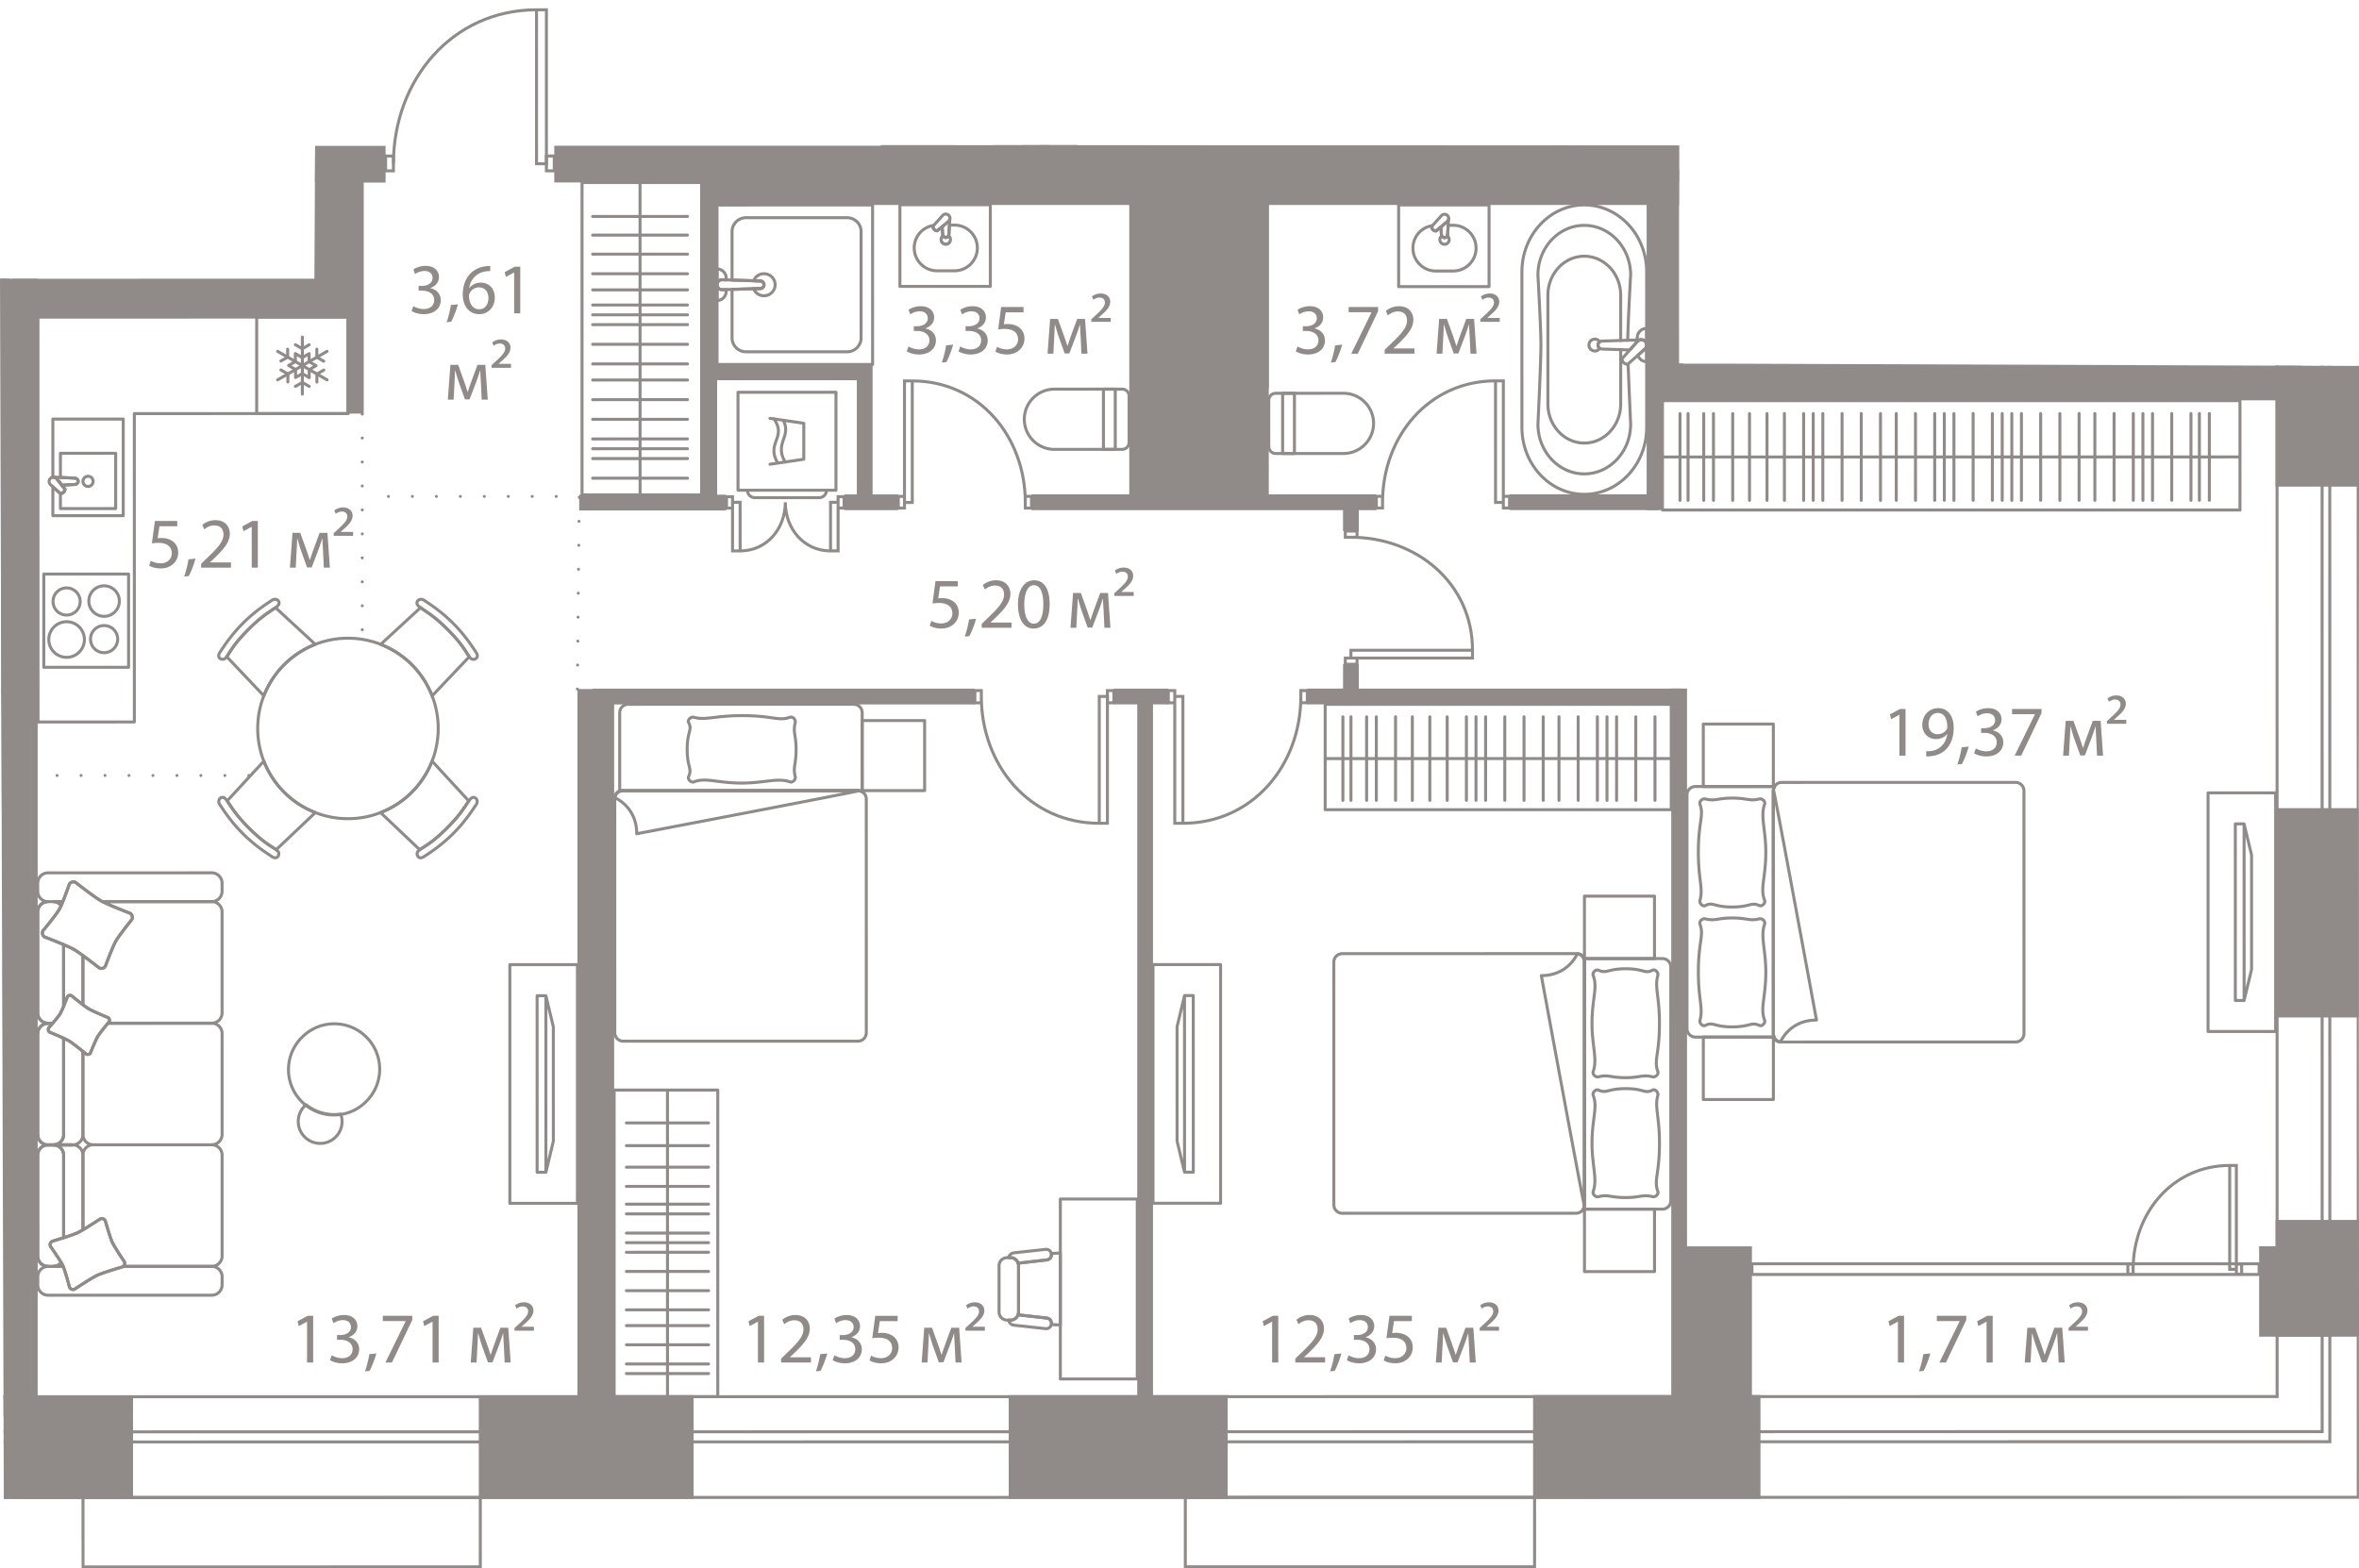 <svg version="1.1" xmlns="http://www.w3.org/2000/svg" xmlns:xlink="http://www.w3.org/1999/xlink" viewBox="142.892 126.59 196.879 130.919"><path d="m143.21 251.704-.318-101.847 26.24-.002.06-11.167h5.569l1.96-7.541 6.228-4.557 6.401.23.002 11.868 93.67.048.002 18.196 56.746.205.001 9.675-.025 27.179.021 57.727-68.65.023-.03 5.756-29.396.003v-5.791l-58.537.057-.02 5.74-33.429.003-.02-5.774-6.476-.03Z" fill="none"></path><path fill="none" d="m143.746 141.829.002 24.272h.601l.008 76.957 188.599-.02-.01-84.312-51.033.005-.002-16.917-138.165.015z"></path><clipPath id="a"><path d="m143.21 251.704-.318-101.847 26.24-.002.06-11.167h5.569l1.96-7.541 6.228-4.557 6.401.23.002 11.868 93.67.048.002 18.196 56.746.205.001 9.675-.025 27.179.021 57.727-68.65.023-.03 5.756-29.396.003v-5.791l-58.537.057-.02 5.74-33.429.003-.02-5.774-6.476-.03Z" fill="none"></path></clipPath><g clip-path="url(#a)"><g data-name="Окна"><g fill="#908a88"><path d="m1.618 243.322 331.444-.035v-.25l-.014-229.617h6.52l.014 229.616v8.41l-337.964.036v-8.16m-.25-.25v8.66l338.465-.036-.001-8.66-.014-229.867-7.02.001.014 229.867-331.444.035Z"></path><path d="m1.618 246.252 335.204-.035v-1.42l-.014-231.377h.39l.014 231.557v1.83l-335.594.035v-.59m-.25-.25v1.09l336.094-.035v-2.08l-.014-231.807h-.89l.014 231.627v1.17l-335.204.035Z"></path></g><path d="m339.84 121.954 6.716-.001.003 31.12h-6.716l-.003-31.12m-.25-.25.003 31.62h7.216l-.003-31.62h-7.216ZM149.944 251.716l32.908-.004v5.544l-32.908.003v-5.543m-.25-.25v6.043l33.409-.003-.001-6.044-33.408.004Zm92.249.24 28.899-.003v5.544l-28.899.003v-5.544m-.25-.25v6.044l29.4-.003-.001-6.044-29.4.003Z" fill="#908a88"></path><path fill="none" stroke="#908a88" stroke-linecap="round" stroke-linejoin="round" stroke-width=".25" d="M289.105 232.084h42.332v.888h-42.332z"></path></g><path d="m173.123 161.156.002 18.814m-9.468 11.353h-18.814m46.236-7.217.152-16.08-17.863.002" fill="none" stroke="#908a88" stroke-dasharray="0 0 0 0 0 0 0 2" stroke-linecap="round" stroke-linejoin="round" stroke-width=".249" data-name="Пунктир"></path><g data-name="Техзоны" fill="#908a88"><path d="M114.92 138.765h28.826v11.167H114.92zm101.488-26.097h14.106v27.827h-14.106zm-72.512 26.672h29.173v12.12h-29.173zm93.244-.008h11.643v29.06H237.14z"></path><path d="M242.961 141.111h5.822v17.898h-5.822z"></path></g><g data-name="Стены" fill="#908a88"><path d="M112.107 184.089h32.469v1.315h-32.469zm161.101-72.465h1.315v29.727h-1.315zm-71.781 27.712h1.316v29.727h-1.316zm-29.494.004h1.315v21.772h-1.315z"></path><path d="M191.231 167.883h12.266v1.315H191.23zm22.124-.023h4.508v1.315h-4.508zm55.521-.007h12.45v1.315h-12.45zm-13.896 14.184h1.316v2.412h-1.315zm0-13.151h1.315v2.035h-1.316z"></path><path d="M280.321 156.769h1.316v12.399h-1.316zm-51.341 11.087h28.78v1.315h-28.78zm-14.577-10.845h1.315v11.384h-1.315z"></path><path d="M201.924 157.012h13.136v1.315h-13.136zm-66.906 86.046h18.977v8.658h-18.977zm47.833-.005h17.93v8.658h-17.93zm44.229-.005h18.269v8.658h-18.27zm43.761-.004h18.977v8.658h-18.977z"></path><path d="M283.033 230.628h6.073v15.084h-6.073zm48.404-.005h6.072v7.542h-6.072zm1.377-36.574h7.02v17.47h-7.02z"></path><path d="M332.817 228.42h7.02v9.745h-7.02zm-.008-78.682h7.02v17.471h-7.02zm-96.955 34.335h4.543v1.315h-4.543zm16.144-.003h31.245v1.315h-31.245z"></path><path d="M282.373 184.068h1.316v61.162h-1.316zm-90.039.008h31.919v1.315h-31.92zm45.47.336h1.315v60.918h-1.315zm-94.832-45.649h3.065V244.83h-3.065z"></path><path d="M145.054 149.927h27.888v3.065h-27.888zm44.096-11.17h94.184v3.065H189.15z"></path><path d="M201.923 140.635h81.411v3.065h-81.411zm23.869-3.415h48.075v3.066h-48.075z"></path><path d="M229.685 124.932h3.065v17.093h-3.065z"></path><path d="M228.187 111.688h10.483v27.067h-10.483zm52.134 45.256h54.647v3.065h-54.647z"></path><path d="M280.32 138.81h3.064v21.171h-3.065zm-89.237 45.296h3.065v61.863h-3.065zm-50.712-45.095h3.065v45.344h-3.065z"></path><path d="M113.228 138.764h61.846v3.065h-61.846z"></path><path d="M126.895 140.297h16.172v3.065h-16.172z"></path></g><g data-name="Двери" fill="none" stroke="#908a88" stroke-miterlimit="10" stroke-width=".25"><path d="M224.792 184.724c0 5.75 4.033 10.589 9.844 10.588m0-10.59h.68v10.59h-.68zm-10.383-.488h.539v1.022h-.54z"></path><path d="M235.315 184.233h.539v1.022h-.54zm16.144.487c0 5.751-4.03 10.59-9.842 10.591m-.68-10.59h.679v10.59h-.68zm10.522-.49h.539v1.022h-.539zm-11.062.002h.539v1.022h-.539zm-64.669-43.975c-.001-6.977 4.89-12.849 11.942-12.85m0 .002h.825v12.848h-.824z"></path><path d="M175.074 139.612h.654v1.24h-.654zm13.422-.002h.654v1.24h-.654zm39.967 28.922c-.001-5.51-3.865-10.146-9.433-10.146m-.651.001h.65v10.147h-.65zm10.084 9.635h.516v.98h-.516zm-10.6.001h.516v.98h-.516zm40.413.507c0-5.511 3.863-10.148 9.431-10.149m.001.001h.651v10.147h-.65zm-9.948 9.637h.516v.98h-.516zm10.6-.001h.516v.979h-.516zm-12.722 3.419c5.51 0 10.147 3.862 10.147 9.43m-10.147.002h10.147v.65h-10.147zm-.469-9.949h.979v.517h-.98zm.001 10.6h.979v.517h-.98zm-46.737-13.001c0 2.203 1.546 4.058 3.773 4.058m.632-4.525h.5v.95h-.5zm-.632.465h.632v4.06h-.632zm-3.773.002c0 2.203-1.545 4.058-3.772 4.058m-1.133-4.524h.5v.95h-.5zm.501.465h.632v4.06h-.632zm116.891 64.026c0-4.708 3.3-8.67 8.059-8.67m.001 0h.556v8.67h-.556zm-8.5 8.234h.44v.837h-.44zm9.056-.001h.442v.837h-.442z"></path></g><g data-name="СУ" fill="#908a88"><path d="m280.444 149.277.002 12.994c0 3.146-2.39 5.706-5.33 5.707-2.94 0-5.331-2.56-5.331-5.706l-.002-12.993c0-3.147 2.39-5.707 5.33-5.707s5.331 2.559 5.331 5.705Zm-10.41 12.995c0 3.01 2.28 5.457 5.082 5.456 2.801 0 5.08-2.448 5.08-5.457l-.002-12.994c0-3.008-2.28-5.456-5.081-5.455-2.801 0-5.08 2.448-5.08 5.457l.002 12.993Z"></path><path d="M279.108 149.55c-.002.044-.211 3.736-.244 5.448a.125.125 0 0 1-.25-.002v-.002c.033-1.717.242-5.414.244-5.451 0-2.21-1.68-4.015-3.745-4.015s-3.743 1.805-3.743 4.023c.002.037.25 4.387.25 5.842 0 1.51-.247 6.561-.248 6.613 0 2.211 1.68 4.015 3.744 4.015s3.743-1.805 3.743-4.023c-.001-.025-.141-3.093-.21-4.999.007-.068.052-.127.12-.129a.126.126 0 0 1 .13.12c.069 1.904.208 4.971.21 5.002 0 2.362-1.79 4.279-3.993 4.28s-3.994-1.917-3.994-4.273c.002-.057.248-5.103.248-6.606 0-1.448-.247-5.791-.25-5.835 0-2.363 1.79-4.28 3.993-4.28s3.994 1.916 3.995 4.272Z"></path><path d="M278.277 151.233v3.783a.125.125 0 1 1-.25 0v-3.783c0-1.727-1.307-3.131-2.914-3.131-1.605 0-2.912 1.405-2.912 3.132l.002 9.083c0 1.727 1.307 3.131 2.913 3.131s2.912-1.405 2.912-3.132v-4.546a.125.125 0 1 1 .25 0v4.546c0 1.865-1.419 3.382-3.162 3.382s-3.162-1.517-3.163-3.381l-.002-9.083c0-1.865 1.419-3.382 3.162-3.382 1.744 0 3.163 1.517 3.164 3.38Z"></path><path d="M276.531 155.125c0 .04-.019.078-.054.102a.202.202 0 0 0-.092.165c0 .088.058.14.092.165.057.039.07.114.034.171a.608.608 0 0 1-.512.286.622.622 0 0 1 0-1.244c.206 0 .392.104.511.286a.124.124 0 0 1 .021.069Zm-.902.267c0 .205.166.372.37.372.088 0 .17-.033.236-.094a.444.444 0 0 1 0-.556.346.346 0 0 0-.236-.094.372.372 0 0 0-.37.372Zm4.816.004c0 .17-.075.325-.212.44l-1.422 1.263a.125.125 0 0 1-.094.032.725.725 0 0 1-.413-.186.567.567 0 0 1-.167-.408c0-.03.01-.06.03-.083l1.266-1.426a.565.565 0 0 1 .436-.21c.317 0 .576.26.576.578Zm-1.755 1.477 1.38-1.227a.323.323 0 0 0 .125-.25.327.327 0 0 0-.326-.328.316.316 0 0 0-.245.122l-1.233 1.389c.008.05.03.13.09.19a.45.45 0 0 0 .21.104Z"></path><path d="M280.445 154.002v2.779a.125.125 0 0 1-.125.125.911.911 0 0 1-.854-.62.122.122 0 0 1 .035-.134l.57-.506a.323.323 0 0 0 .124-.25.327.327 0 0 0-.326-.328.316.316 0 0 0-.24.119.126.126 0 0 1-.14.036.124.124 0 0 1-.081-.117v-.313c0-.505.409-.916.912-.916.07 0 .125.056.125.125Zm-.25.918v-.781a.666.666 0 0 0-.537.654v.068a.573.573 0 0 1 .537.059Zm0 1.724v-.775l-.462.411a.65.65 0 0 0 .462.364Z"></path><path d="M279.926 154.96c0 .06-.043.112-.104.122a.323.323 0 0 0-.198.108l-.615.694a.127.127 0 0 1-.098.042l-2.323-.077a.456.456 0 0 1 .003-.913l3.207-.102a.125.125 0 0 1 .128.125Zm-1.066.714.51-.576-2.775.088a.207.207 0 0 0-.21.206c0 .114.093.207.207.207l2.268.075Zm-21.207 6.256a2.64 2.64 0 0 1-2.637 2.64h-5.652a.705.705 0 0 1-.705-.704v-3.87c0-.388.316-.703.704-.703h5.653a2.64 2.64 0 0 1 2.637 2.637Zm-8.744 1.936c0 .25.204.454.455.454h5.652a2.39 2.39 0 0 0 2.387-2.389 2.39 2.39 0 0 0-2.387-2.389l-5.653.001a.455.455 0 0 0-.455.454v3.87Z"></path><path d="M251.049 159.418v5.027a.125.125 0 0 1-.124.125h-.987a.125.125 0 0 1-.125-.125v-5.027c0-.069.055-.125.125-.125h.986c.07 0 .125.056.125.125Zm-.25 4.902v-4.777h-.736v4.777h.736Zm16.492-20.623.001 6.817a.125.125 0 0 1-.125.125l-7.546.001a.125.125 0 0 1-.125-.125v-6.817c0-.069.055-.125.125-.125h7.545c.07 0 .125.056.125.124Zm-.249 6.692v-6.567l-7.296.001v6.567h7.296Z"></path><path d="M266.208 147.303a2.036 2.036 0 0 1-2.033 2.034h-1.451a2.036 2.036 0 0 1-2.035-2.033c0-1.012.73-1.855 1.735-2.004a.126.126 0 0 1 .128.064.128.128 0 0 1-.016.142l-.03.035c.01.043.032.1.07.138a.24.24 0 0 0 .124.06l.368-.304a.126.126 0 0 1 .205.088l.04.632c0 .083.06.143.135.143s.135-.06.135-.135l.047-.776a.125.125 0 0 1 .125-.117h.42c1.12 0 2.033.912 2.033 2.033Zm-5.269.001c0 .983.801 1.784 1.785 1.783h1.45c.984 0 1.784-.8 1.784-1.784s-.8-1.783-1.784-1.783h-.302l-.04.65a.385.385 0 0 1-.769-.007l-.024-.38-.22.183a.128.128 0 0 1-.081.029.517.517 0 0 1-.339-.139.555.555 0 0 1-.14-.267 1.765 1.765 0 0 0-1.32 1.715Z"></path><path d="M263.964 146.592a.515.515 0 1 1-1.03 0c0-.16.077-.308.213-.409a.124.124 0 0 1 .102-.022.128.128 0 0 1 .083.064.133.133 0 0 0 .116.073.132.132 0 0 0 .117-.074.126.126 0 0 1 .083-.063.126.126 0 0 1 .102.021c.136.1.214.25.214.41Zm-.78 0a.265.265 0 1 0 .53 0 .24.24 0 0 0-.035-.124.375.375 0 0 1-.461.001.246.246 0 0 0-.034.123Z"></path><path d="M263.91 144.892v.007l-.076 1.271a.385.385 0 0 1-.77-.003l-.04-.628a.13.13 0 0 1 .044-.104l.52-.432a.239.239 0 0 0 .075-.136.125.125 0 0 1 .247.025Zm-.633.694.036.57c0 .067.059.142.135.142.075 0 .136-.06.136-.135l.052-.874-.359.297Z"></path><path d="M263.924 144.83c0 .14-.064.273-.177.366l-.928.77a.126.126 0 0 1-.081.029.517.517 0 0 1-.339-.139.596.596 0 0 1-.152-.343.151.151 0 0 1 .032-.094l.804-.896a.47.47 0 0 1 .362-.172.48.48 0 0 1 .48.48Zm-1.224.91.888-.737a.224.224 0 0 0 .086-.172.23.23 0 0 0-.23-.23.226.226 0 0 0-.172.085l-.766.855c.01.043.032.1.07.138a.24.24 0 0 0 .124.06Zm-37.032-2.06.001 6.817a.125.125 0 0 1-.125.125h-7.546a.125.125 0 0 1-.125-.124v-6.817c0-.07.055-.125.125-.125l7.545-.001c.07 0 .125.056.125.125Zm-.249 6.692v-6.567h-7.296v6.568h7.296Z"></path><path d="M224.586 147.286a2.036 2.036 0 0 1-2.034 2.034H221.1a2.036 2.036 0 0 1-2.034-2.034c0-1.011.73-1.854 1.734-2.004a.125.125 0 0 1 .13.065.126.126 0 0 1-.018.142l-.03.034a.315.315 0 0 0 .07.139.238.238 0 0 0 .124.06l.368-.305a.126.126 0 0 1 .205.088l.04.633c0 .082.06.143.135.143a.136.136 0 0 0 .136-.136l.046-.775a.125.125 0 0 1 .125-.117h.42c1.121 0 2.034.912 2.034 2.033Zm-5.269 0c0 .984.8 1.784 1.784 1.784h1.45c.984 0 1.785-.8 1.785-1.784s-.801-1.783-1.785-1.783h-.301l-.04.65a.384.384 0 0 1-.77-.007l-.024-.38-.22.182a.126.126 0 0 1-.08.03.511.511 0 0 1-.34-.14.557.557 0 0 1-.139-.267 1.765 1.765 0 0 0-1.32 1.715Z"></path><path d="M222.34 146.574a.515.515 0 1 1-1.029 0c0-.159.077-.308.213-.408a.124.124 0 0 1 .102-.022.128.128 0 0 1 .083.063c.02.036.06.074.116.074a.13.13 0 0 0 .116-.073c.018-.032.048-.056.083-.064s.073-.001.103.02c.135.1.214.25.214.41Zm-.779 0c0 .146.12.265.265.265s.265-.119.265-.265c0-.05-.015-.09-.034-.122a.38.38 0 0 1-.462 0 .246.246 0 0 0-.034.122Z"></path><path d="M222.287 144.875v.007l-.076 1.27v.001a.384.384 0 0 1-.77-.003l-.04-.629a.128.128 0 0 1 .044-.104l.52-.431a.228.228 0 0 0 .074-.134.125.125 0 0 1 .248.023Zm-.633.694.036.569c.009.073.059.143.135.143a.136.136 0 0 0 .136-.136l.052-.874-.359.298Z"></path><path d="M222.301 144.813c0 .14-.064.273-.176.365l-.929.77a.126.126 0 0 1-.08.03.511.511 0 0 1-.34-.14.587.587 0 0 1-.151-.342.11.11 0 0 1 .03-.095l.805-.895a.468.468 0 0 1 .362-.173.48.48 0 0 1 .48.48Zm-1.224.91.888-.737a.225.225 0 0 0 .086-.173.23.23 0 0 0-.23-.23.225.225 0 0 0-.173.086l-.765.854a.315.315 0 0 0 .07.139.238.238 0 0 0 .124.06Zm16.173 13.928v3.87a.705.705 0 0 1-.705.703l-5.653.001a2.64 2.64 0 0 1-2.637-2.637 2.64 2.64 0 0 1 2.637-2.64h5.652c.389 0 .705.315.705.703Zm-8.745 1.935a2.39 2.39 0 0 0 2.387 2.39l5.653-.002a.455.455 0 0 0 .455-.454v-3.869a.455.455 0 0 0-.456-.454h-5.652a2.39 2.39 0 0 0-2.387 2.389Z"></path><path d="M236.096 159.073v5.027a.125.125 0 0 1-.125.125h-.987a.125.125 0 0 1-.125-.125v-5.027c0-.069.055-.125.125-.125h.987c.07 0 .125.056.125.125Zm-.25 4.902v-4.777h-.737v4.777h.737Zm21.527-33.592v6.817a.125.125 0 0 1-.124.125l-7.547.001a.125.125 0 0 1-.125-.125v-6.817c0-.069.055-.125.124-.125h7.547c.07 0 .125.056.125.124Zm-.25 6.692v-6.567l-7.297.001v6.567h7.298Z"></path><path d="M256.18 133.595c0 1.011-.73 1.854-1.735 2.004a.124.124 0 0 1-.111-.207l.03-.034a.315.315 0 0 0-.071-.139.24.24 0 0 0-.124-.06l-.369.305a.126.126 0 0 1-.205-.088l-.04-.633c0-.082-.06-.143-.135-.143s-.134.06-.134.135l-.047.776a.125.125 0 0 1-.125.118h-.42a2.035 2.035 0 0 1 0-4.068h1.452c1.12 0 2.033.912 2.033 2.034Zm-1.571 1.715a1.765 1.765 0 0 0 1.32-1.715c0-.984-.8-1.784-1.783-1.784h-1.452a1.784 1.784 0 0 0 0 3.568h.303l.039-.651c0-.205.172-.378.384-.378s.385.173.385.385l.025.38.22-.182a.126.126 0 0 1 .08-.03c.02 0 .205.005.34.14a.56.56 0 0 1 .139.267Z"></path><path d="M253.935 134.307c0 .16-.078.309-.214.409a.125.125 0 0 1-.185-.043c-.024-.045-.067-.073-.116-.073s-.092.028-.117.074a.124.124 0 0 1-.185.042.51.51 0 0 1-.213-.41.516.516 0 0 1 1.03 0Zm-.284.122a.235.235 0 0 0 .034-.122.266.266 0 0 0-.53 0c0 .05.014.09.034.123a.375.375 0 0 1 .462 0Z"></path><path d="M253.845 135.368a.126.126 0 0 1-.045.096l-.52.431a.237.237 0 0 0-.074.136c-.013.065-.073.108-.139.1s-.113-.058-.108-.132l.077-1.271a.385.385 0 0 1 .77.003l.04.629v.008Zm-.612.242.358-.298-.036-.569a.135.135 0 1 0-.27-.008l-.052.875Z"></path><path d="M254.623 135.396c0 .03-.012.06-.033.083l-.804.896a.47.47 0 0 1-.361.173.481.481 0 0 1-.481-.48.47.47 0 0 1 .178-.366l.927-.77a.126.126 0 0 1 .081-.028c.02 0 .205.005.34.138a.586.586 0 0 1 .153.354Zm-1.429.672c0 .127.104.23.23.23a.224.224 0 0 0 .172-.086l.768-.854a.315.315 0 0 0-.071-.139.24.24 0 0 0-.124-.06l-.888.736a.223.223 0 0 0-.087.173Zm20.143-12.393.002 13.544a.125.125 0 0 1-.125.125l-12.604.001a.125.125 0 0 1-.125-.125l-.001-13.543c0-.07.055-.125.125-.125l12.603-.002c.07 0 .125.056.125.125Zm-.248 13.419-.002-13.294-12.353.002.001 13.293 12.354-.001Z"></path><path d="M272.337 125.897v8.794c0 .742-.545 1.345-1.217 1.345h-3.842a.125.125 0 0 1-.125-.12l-.069-2.448c0-.117-.077-.21-.172-.21s-.173.093-.173.207l-.072 2.45a.125.125 0 0 1-.125.122h-3.838c-.671 0-1.217-.603-1.217-1.344l-.001-8.795c0-.741.546-1.345 1.217-1.345h8.416c.666 0 1.209.594 1.217 1.327v.017Zm-4.938 9.89h3.72c.534 0 .968-.492.968-1.096v-8.778l-.001-.016c0-.603-.434-1.095-.967-1.095l-8.416.001c-.534 0-.967.492-.967 1.095v8.795c0 .603.435 1.094.968 1.094h3.717l.068-2.326c0-.248.19-.454.422-.454s.423.205.423.458l.065 2.322Zm-.365 1.433a.125.125 0 0 1-.125.124h-1.243a.125.125 0 0 1-.125-.124c0-.506.374-.918.834-.918h.152c.034 0 .066.014.09.038.023.023.026.057.035.09l-.01.34c0 .087.03.184.091.246.049.05.112.078.176.078.07 0 .125.057.125.125Zm-1.232-.126h.677a.602.602 0 0 1-.087-.331l.006-.211h-.023c-.284 0-.523.234-.573.543Z"></path><path d="M268.284 137.22a.125.125 0 0 1-.125.124h-1.25a.125.125 0 1 1 0-.25.25.25 0 0 0 .177-.078.385.385 0 0 0 .09-.245l-.008-.34v-.004c0-.033.012-.064.035-.088a.125.125 0 0 1 .09-.037h.156c.46 0 .835.411.835.917Zm-.944-.126h.683c-.05-.308-.289-.542-.574-.542h-.028l.005.212a.68.68 0 0 1-.086.33Zm.568-3.962c0 .451-.248.85-.633 1.017a.125.125 0 0 1-.175-.111l-.016-.57c0-.117-.077-.21-.172-.21s-.173.093-.173.207l-.017.573a.125.125 0 0 1-.175.111c-.383-.167-.63-.566-.63-1.016 0-.606.446-1.099.994-1.099s.997.493.997 1.098Zm-.564.686a.875.875 0 0 0 .314-.686c0-.467-.335-.848-.747-.848s-.745.38-.745.849a.88.88 0 0 0 .312.685l.01-.356c0-.25.19-.455.423-.455s.423.205.423.458l.01.353Z"></path><path d="M267.427 136.78a.589.589 0 0 1-.163.41.489.489 0 0 1-.71 0 .58.58 0 0 1-.162-.428l.097-3.299c0-.251.19-.456.422-.456.234 0 .423.206.423.458l.093 3.299v.017Zm-.785.001c0 .09.033.176.091.235.049.05.112.078.176.078s.127-.027.177-.078a.385.385 0 0 0 .09-.245l-.092-3.303c0-.117-.077-.21-.172-.21s-.173.093-.173.207v.003l-.097 3.302v.011Zm-50.801 6.922.002 13.308a.125.125 0 0 1-.125.125l-12.983.001a.125.125 0 0 1-.125-.125l-.001-13.308c0-.069.056-.125.125-.125l12.982-.001c.07 0 .125.056.125.125Zm-.248 13.183-.002-13.058-12.732.001.001 13.058 12.733-.001Z"></path><path d="M214.882 145.913v8.888c0 .705-.58 1.278-1.294 1.278h-8.43a1.287 1.287 0 0 1-1.294-1.277v-4.057c0-.068.053-.124.12-.126l2.346-.072c.11 0 .198-.085.198-.189a.192.192 0 0 0-.194-.19l-2.35-.075a.125.125 0 0 1-.12-.125l-.001-4.054c0-.704.58-1.277 1.294-1.278h8.43c.713 0 1.295.573 1.295 1.277Zm-10.768 8.89c0 .566.469 1.027 1.044 1.027l8.43-.001c.576 0 1.045-.461 1.044-1.028v-8.888c0-.567-.47-1.027-1.045-1.027h-8.43c-.575 0-1.044.462-1.044 1.028v3.933l2.225.072c.24 0 .44.197.44.439s-.2.439-.444.439l-2.22.069v3.936Zm-.494-5.013v.162a.125.125 0 0 1-.129.125l-.326-.01a.295.295 0 0 0-.305.288.125.125 0 1 1-.25 0v-1.313c0-.069.055-.125.124-.125a.88.88 0 0 1 .886.874Zm-.25.033v-.032a.628.628 0 0 0-.51-.612v.723a.55.55 0 0 1 .313-.086l.197.007Z"></path><path d="M203.62 150.76v.165a.881.881 0 0 1-.885.875.125.125 0 0 1-.125-.125v-1.32a.125.125 0 1 1 .25 0 .294.294 0 0 0 .305.29l.326-.01a.125.125 0 0 1 .13.125Zm-.76.778a.628.628 0 0 0 .51-.613v-.036l-.198.006a.545.545 0 0 1-.312-.085v.728Zm4.85-1.18c0 .576-.474 1.044-1.057 1.044-.437 0-.822-.262-.98-.667a.123.123 0 0 1 .01-.115.126.126 0 0 1 .101-.056l.546-.017c.11 0 .198-.085.198-.189a.192.192 0 0 0-.194-.19l-.55-.017a.125.125 0 0 1-.112-.17c.16-.406.545-.667.98-.667.583 0 1.058.468 1.058 1.044Zm-1.718.45a.798.798 0 0 0 .66.344c.446 0 .808-.356.808-.794s-.362-.795-.808-.794a.8.8 0 0 0-.66.343l.346.012c.24 0 .44.197.44.439s-.2.439-.444.439l-.342.01Z"></path><path d="M206.778 150.358c0 .242-.2.439-.444.439l-3.162.098a.544.544 0 0 1-.398-.154.55.55 0 0 1 0-.77.544.544 0 0 1 .399-.155l3.163.103a.442.442 0 0 1 .442.439Zm-3.918-.003a.294.294 0 0 0 .305.29l3.165-.098c.11 0 .198-.085.198-.189a.192.192 0 0 0-.194-.19h-.004l-3.165-.102a.295.295 0 0 0-.305.29Z"></path></g><g data-name="Мебель new" fill="none" stroke="#908a88" stroke-linecap="round" stroke-linejoin="round" stroke-width=".25"><path d="M168.11 213.16a3.79 3.79 0 1 0 5.36 5.359 3.79 3.79 0 0 0-5.36-5.36"></path><path d="M168.32 218.907c.037-.037.08-.064.12-.097a3.78 3.78 0 0 0 2.89.776 1.824 1.824 0 0 1-3.01 1.907 1.828 1.828 0 0 1 0-2.586h0Zm-20.98-17.055h.794c-.048.117-.093.224-.138.324a.846.846 0 0 0-.656-.324h0Zm1.53 7.859a.26.26 0 0 0-.358.09s-.15.4-.31.786l-.001-5.148c.342.146.659.289.84.392.183.103.469.302.77.52v4.105c-.434-.329-.94-.745-.94-.745h0Zm-2.83-6.997.002 8.427a.86.86 0 0 0 .86.861h0a.862.862 0 0 1-.86-.861l-.001-8.427c0-.476.385-.861.86-.862h0a.861.861 0 0 0-.86.862h0Z"></path><path d="M147.996 202.176a3.915 3.915 0 0 1-.15.312c-.276.486-1.366 1.791-1.366 1.791a.385.385 0 0 0 .144.526s.851.325 1.577.634v5.148a5.788 5.788 0 0 1-.288.618c-.108.18-.388.524-.618.797h-.393a.862.862 0 0 1-.86-.861l-.001-8.427a.86.86 0 0 1 .86-.861h.439c.269 0 .499.13.656.323 0 0 0 0 0 0Zm13.429-1.867v.68a.862.862 0 0 1-.861.862l-9.116.001-.118-.06c-.567-.321-2.125-1.542-2.125-1.542a.386.386 0 0 0-.526.146s-.283.812-.545 1.456H146.9a.861.861 0 0 1-.86-.861v-.68a.86.86 0 0 1 .86-.862l13.663-.002c.476 0 .861.386.862.862h0Zm-8.155 31.599s-.802-1.183-1.002-1.609c-.197-.426-.586-1.802-.586-1.802a.324.324 0 0 0-.432-.157s-.828.548-1.436.905v-6.237a.861.861 0 0 1 .86-.86s0 0 0 0h9.892c.476 0 .862.385.862.86v8.427a.862.862 0 0 1-.86.862h-7.399a.32.32 0 0 0 .102-.39Zm-2.597-9.76h0a.861.861 0 0 1-.86-.858v-6.937l.268.22a.26.26 0 0 0 .359-.09s.425-1.068.62-1.392c.152-.255.636-.844.84-1.09h8.665l.009-.002a.86.86 0 0 1 .853.86v8.427a.862.862 0 0 1-.86.861l-9.894.001h0Zm0 0h9.893-9.893z"></path><path d="m151.903 211.998.092-.11a.261.261 0 0 0-.09-.358s-1.24-.512-1.62-.738a6.333 6.333 0 0 1-.473-.335v-4.105a52.368 52.368 0 0 1 1.353 1.025c.185.105.42.04.525-.145 0 0 .59-1.59.864-2.076.275-.485 1.337-1.807 1.337-1.807a.386.386 0 0 0-.145-.526s-1.637-.63-2.298-.971l9.116-.001c.476 0 .862.386.862.862v8.426a.86.86 0 0 1-.852.86l-.009-.002-8.662.001h0Zm-2.091-1.541h0l-.001-4.105h0l.001 4.105z"></path><path d="m151.9 212.002.003-.004h8.662l.009.001-.009.002H151.9zm-2.902 10.156a.856.856 0 0 1 .815.85v6.237c-.177.105-.34.196-.452.248-.236.11-.716.272-1.158.414v-6.897a.852.852 0 0 0-.768-.842h1.517c.016 0 .03-.01.046-.01 0 0 0 0 0 0Zm-1 9.82c.055.094.104.181.135.247.01.02.02.05.03.073h-.82a.847.847 0 0 0 .655-.32Zm-1.955-8.968v8.427c0 .476.387.862.861.862h0a.861.861 0 0 1-.86-.862l-.001-8.427c0-.459.362-.826.814-.852 0 0 0 0 0 0a.856.856 0 0 0-.814.852h0Zm3.77-.002v.002l.001 6.235h0l-.001-6.235v-.002zm-.001-8.655v6.934l.001.003v.017a.854.854 0 0 1-.815.85c-.016 0-.03-.009-.046-.009h-1.517a.85.85 0 0 0 .767-.841v-8.052c.19.088.362.173.467.235.257.154.81.594 1.143.863h0Zm-3.77-1.473v8.427c0 .46.363.826.815.851h0a.856.856 0 0 1-.815-.851v-8.428a.86.86 0 0 1 .86-.86h0a.86.86 0 0 0-.86.86h0Z"></path><path d="M148.998 222.158c-.016 0-.03.01-.046.01h-1.517c-.016-.002-.03-.009-.046-.01.016 0 .03-.008.046-.01h1.517c.016 0 .03.009.046.01h0Zm-2.141 0h0z"></path><path d="M147.048 212.754s.65.267 1.154.5v8.053a.851.851 0 0 1-.766.842h-.533c-.016 0-.03.008-.046.01a.856.856 0 0 1-.814-.852l-.001-8.428a.86.86 0 0 1 .86-.86h.38a29.11 29.11 0 0 1-.325.377.262.262 0 0 0 .09.358s0 0 0 0Z"></path><path d="M147.342 222.149h.094c-.017.001-.03.008-.047.01-.017-.002-.03-.01-.047-.01Zm-.485.009c.016 0 .03-.01.046-.01h0c-.016 0-.03.01-.046.01h0Zm-.813 9.279-.001-8.427c0-.459.362-.826.814-.852.016.001.03.01.046.01h.532c.43.048.768.4.768.842v6.897c-.494.158-.94.29-.94.29a.325.325 0 0 0-.158.433s.59.832.893 1.348a.846.846 0 0 1-.655.32h-.439a.861.861 0 0 1-.86-.861s0 0 0 0Z"></path><path d="M146.903 222.168c-.016 0-.03-.009-.046-.01h0c.016.001.03.01.046.01h0Zm.532-.001h-.093c.016 0 .03-.008.047-.009.016.001.03.008.046.01Z"></path><path d="M147.342 222.168h-.439c-.016 0-.03-.009-.046-.01.016 0 .03-.01.046-.01h.439c.016 0 .03.01.047.01-.017.001-.03.01-.047.01Zm1.784 12.03s1.389-.926 1.887-1.158c.498-.232 2.1-.7 2.1-.7.02-.01.035-.026.052-.04h7.402c.476 0 .862.386.862.86v.682a.862.862 0 0 1-.862.862l-13.662.001a.861.861 0 0 1-.86-.861v-.682a.86.86 0 0 1 .86-.86h1.259c.203.487.53 1.738.53 1.738a.325.325 0 0 0 .432.158h0Zm4.62-31.375s-1.847-.71-2.416-1.031c-.567-.321-2.125-1.542-2.125-1.542a.386.386 0 0 0-.526.146s-.558 1.607-.834 2.092c-.275.486-1.365 1.791-1.365 1.791a.385.385 0 0 0 .144.526s1.85.704 2.417 1.026c.569.322 2.124 1.546 2.124 1.546.185.105.42.04.525-.145 0 0 .59-1.59.864-2.076.275-.485 1.337-1.807 1.337-1.807a.386.386 0 0 0-.145-.526m-1.841 8.707s-1.24-.512-1.62-.738c-.38-.228-1.414-1.08-1.414-1.08a.26.26 0 0 0-.359.09s-.404 1.079-.599 1.403c-.194.325-.956 1.19-.956 1.19a.262.262 0 0 0 .09.36s1.242.507 1.622.735c.379.227 1.412 1.083 1.412 1.083a.26.26 0 0 0 .359-.09s.425-1.068.62-1.392c.194-.325.935-1.203.935-1.203a.26.26 0 0 0-.09-.358"></path><path d="M151.25 228.34s-1.39.92-1.889 1.153c-.5.232-2.099.704-2.099.704a.325.325 0 0 0-.157.433s.83 1.17 1.028 1.595c.199.427.561 1.815.561 1.815a.325.325 0 0 0 .432.158s1.389-.926 1.887-1.158c.498-.232 2.1-.7 2.1-.7a.324.324 0 0 0 .158-.432s-.803-1.183-1.003-1.609c-.197-.426-.586-1.802-.586-1.802a.324.324 0 0 0-.432-.157m34.193-21.228h5.64v19.922h-5.64z"></path><path d="M187.719 209.704h.732l.622 2.6.001 9.54-.622 2.601h-.731l-.002-14.741zm.731 0 .002 14.741m138.722-31.675h5.64v19.922h-5.64z"></path><path d="M329.45 195.362h.731l.623 2.6.001 9.54-.622 2.601h-.732l-.001-14.741zm.731.075.002 14.614M135.76 227.173a.684.684 0 0 1-.114.362l6.617-.001a.704.704 0 0 0 .704-.703l-.002-19.508a.704.704 0 0 0-.704-.704h-6.57c.04.09.067.187.067.291l.002 20.263Zm-21.722-41.723h28.872v8.742h-28.872zm28.872 4.497-28.895.003m125.105 17.156h5.64v19.922h-5.64z"></path><path d="M242.483 224.436h-.732l-.622-2.6-.001-9.541.622-2.6h.731l.002 14.741zm-.731-.103-.002-14.545m33.38 17.732h5.846v5.213h-5.846zm-.003-26.126h5.846v5.213h-5.846zm-20.913 25.767-.002-20.263c0-.388.315-.703.703-.703l19.508-.002c.39 0 .704.315.704.703l.002 20.263a.704.704 0 0 1-.703.704l-19.508.002a.704.704 0 0 1-.704-.704"></path><path d="M275.13 227.159a.684.684 0 0 1-.115.361h6.618a.704.704 0 0 0 .704-.704l-.003-19.508a.704.704 0 0 0-.704-.704l-6.57.001c.041.09.067.186.067.29l.002 20.264h0Z"></path><path d="M271.529 208.026c2.268 0 3.009-1.834 3.009-1.834a.59.59 0 0 1 .589.59l.002 20.492c0 .325-3.6-19.248-3.6-19.248m4.327-.013c.395 1.002-.098 1.917-.098 4.011 0 1.878.468 2.996.099 4.012-.083.229.204.5.44.44.834-.209.953.071 2.276.071 1.214 0 1.396-.28 2.24-.072.236.059.523-.21.44-.44-.349-.97.135-1.426.135-4.011 0-2.302-.417-3.01-.135-4.011.066-.234-.225-.553-.44-.44-.652.34-.695-.118-2.24-.118-1.532 0-1.574.437-2.277.118-.22-.1-.53.214-.44.44m.001 10.006c.395 1.002-.098 1.917-.098 4.011 0 1.878.468 2.995.099 4.011-.083.23.204.5.44.44.834-.208.953.072 2.276.072 1.214 0 1.396-.28 2.24-.072.236.058.523-.211.44-.44-.349-.97.135-1.427.135-4.012 0-2.302-.417-3.009-.135-4.01.066-.235-.225-.553-.44-.44-.652.34-.695-.118-2.24-.118-1.532 0-1.574.437-2.277.118-.22-.1-.53.214-.44.44m17.671-68.386h5.213v5.846h-5.213zm26.126-.003h5.213v5.847h-5.213zM299.1 128.718l20.263-.003c.387 0 .703.316.703.703l.002 19.508a.704.704 0 0 1-.703.704l-20.263.003a.704.704 0 0 1-.704-.704l-.002-19.508c0-.388.315-.703.703-.703"></path><path d="M299.102 149.633a.684.684 0 0 1-.362-.114l.001 6.617c0 .389.315.704.703.704l19.508-.002a.704.704 0 0 0 .704-.704v-6.57a.692.692 0 0 1-.291.066l-20.263.003h0Z"></path><path d="M318.235 146.032c0 2.268 1.833 3.01 1.833 3.01a.59.59 0 0 1-.59.588l-20.491.002c-.325 0 19.248-3.6 19.248-3.6m.012 4.327c-1.001.395-1.916-.098-4.01-.098-1.879 0-2.996.468-4.012.099-.23-.083-.5.204-.44.44.209.834-.072.953-.072 2.276 0 1.214.28 1.396.072 2.24-.058.236.211.523.44.44.97-.349 1.427.135 4.012.135 2.302 0 3.009-.416 4.01-.135.235.066.553-.225.44-.44-.34-.652.118-.694.118-2.24 0-1.532-.437-1.574-.118-2.277.1-.22-.214-.53-.44-.44m-10.005.001c-1.002.396-1.918-.098-4.011-.098-1.878 0-2.996.468-4.012.099-.229-.083-.5.204-.44.44.209.834-.071.953-.071 2.276 0 1.214.28 1.396.072 2.24-.059.236.21.523.44.44.97-.349 1.426.135 4.011.135 2.302 0 3.01-.416 4.011-.135.234.066.553-.225.44-.44-.34-.652.118-.694.117-2.24 0-1.532-.436-1.574-.117-2.277.1-.22-.215-.53-.44-.44m-23.195 36.67h5.846v5.213h-5.846zm.003 26.126h5.846v5.213h-5.847zm26.758-20.555.003 20.264a.704.704 0 0 1-.703.703l-19.508.002a.704.704 0 0 1-.704-.703l-.003-20.263c0-.39.316-.704.704-.704l19.508-.002c.388 0 .703.315.703.703"></path><path d="M290.893 192.604c0-.135.049-.254.114-.361h-6.617a.704.704 0 0 0-.704.703l.002 19.508c0 .39.316.704.704.704h6.57a.692.692 0 0 1-.066-.291l-.003-20.263h0Z"></path><path d="M294.494 211.737c-2.268 0-3.009 1.833-3.009 1.833a.59.59 0 0 1-.59-.59l-.001-20.491c0-.325 3.6 19.248 3.6 19.248m-4.327.013c-.395-1.002.098-1.917.098-4.012 0-1.878-.468-2.995-.099-4.01.083-.23-.204-.5-.44-.441-.834.209-.953-.072-2.276-.072-1.214 0-1.396.28-2.24.072-.236-.058-.523.211-.44.44.349.97-.135 1.427-.135 4.012 0 2.302.417 3.01.135 4.01-.066.235.225.553.44.44.652-.34.695.118 2.24.118 1.532 0 1.574-.437 2.277-.118.22.1.53-.214.44-.44m-.001-10.005c-.396-1.002.098-1.918.098-4.011 0-1.878-.468-2.996-.099-4.012.083-.229-.204-.5-.44-.44-.834.209-.953-.071-2.276-.071-1.214 0-1.396.28-2.24.072-.236-.059-.523.21-.44.44.349.97-.135 1.426-.135 4.011 0 2.302.416 3.01.135 4.011-.066.234.225.553.44.44.652-.34.694.118 2.24.118 1.532 0 1.574-.437 2.277-.118.22.1.53-.214.44-.44m-36.677-16.359h28.882v8.793h-28.882zm28.881 4.524-28.824.003m10.127 3.485v-6.972m1.603 6.971v-6.972m1.603 6.972v-6.972m1.602 6.972v-6.972m1.603 6.972v-6.972m-9.32 6.973v-6.972m1.46 6.972-.001-6.972m-4.463 6.972-.001-6.972m-.812 6.972v-6.972m2.415 6.972v-6.972m-3.721 6.972v-6.972m-.673 6.973v-6.972m16.718 6.97v-6.972m-5.609 6.972v-6.972m6.924 6.972v-6.972m1.603 6.971v-6.972m1.602 6.972v-6.972m1.604 6.972-.001-6.972m1.603 6.972v-6.972m1.602 6.972v-6.972m-4.006 6.972v-6.972m4.629-26.388h48.2v9.13h-48.2zm48.2 4.696-48.2.005m10.178 3.619v-7.24m1.604 7.24v-7.24m1.604 7.239v-7.239m1.604 7.239v-7.239m1.604 7.239v-7.239m-9.328 7.24v-7.239m1.461 7.239v-7.24m-4.468 7.24-.001-7.239m-.813 7.24v-7.24m2.418 7.239-.001-7.239m-3.724 7.24v-7.24m-.674 7.24v-7.24m16.734 7.238v-7.24m-5.614 7.241v-7.24m6.931 7.239-.001-7.24m1.605 7.24-.001-7.24m1.605 7.239-.001-7.239m1.605 7.239v-7.239m1.604 7.239v-7.239m1.604 7.239v-7.24m-4.01 7.24v-7.239m4.832 7.239-.001-7.24m1.605 7.24v-7.24m14.852 7.238v-7.239m.83 7.239v-7.239m-14.078 7.241v-7.24m1.604 7.239v-7.239m1.604 7.239v-7.239m-5.614 7.24v-7.24m6.93 7.239v-7.239m1.604 7.239v-7.24m1.604 7.24v-7.24m1.605 7.24v-7.24m1.604 7.239-.001-7.239m1.605 7.239v-7.239m-4.01 7.24-.001-7.24m-94.504 70.458h-.292a.666.666 0 0 0-.667.667v3.879c0 .368.3.666.667.666h.293a.666.666 0 0 0 .666-.666v-3.88a.666.666 0 0 0-.667-.666"></path><path d="m227.858 232.032 2.392-.272a.443.443 0 1 0-.096-.882l-2.653.291a.511.511 0 0 0-.428.401h.16a.66.66 0 0 1 .625.462h0Zm2.786 5.07a.444.444 0 0 0-.393-.49l-2.397-.27a.661.661 0 0 1-.621.44h-.164c.044.215.208.399.433.423l2.653.29a.444.444 0 0 0 .49-.393Z"></path><path d="M231.387 237.166v-5.96c-.048-.002-.085-.014-.135-.014-.185 0-.399.015-.623.035.004.015.013.028.014.044a.443.443 0 0 1-.393.489l-2.393.272a.65.65 0 0 1 .042.205v3.879c0 .08-.02.154-.045.225l2.397.272c.244.027.42.245.393.49-.002.014-.01.026-.013.041.226.021.44.037.621.037.05 0 .088-.013.135-.015h0Z"></path><path d="M231.387 226.676h6.419v15.02h-6.419zm-16.539-39.938h5.213v5.846h-5.213zm-.358 26.762-19.584.001a.704.704 0 0 1-.703-.703l-.002-19.508c0-.388.315-.704.703-.704l19.583-.002c.39 0 .704.315.705.704l.002 19.508a.704.704 0 0 1-.704.703"></path><path d="M214.487 192.584c.135 0 .254.048.362.114l-.001-6.617a.704.704 0 0 0-.703-.704l-18.829.002a.704.704 0 0 0-.704.704v6.57a.692.692 0 0 1 .292-.067l19.583-.002h0Z"></path><path d="M196.034 196.185c0-2.268-1.834-3.01-1.834-3.01a.59.59 0 0 1 .59-.588l19.812-.002c.325 0-18.568 3.6-18.568 3.6m4.767-4.328c1.002-.395 1.918.099 4.012.098 1.877 0 2.995-.467 4.01-.098.23.082.5-.205.44-.44-.208-.834.073-.954.072-2.277 0-1.214-.28-1.396-.072-2.24.059-.236-.21-.523-.44-.44-.97.349-1.426-.135-4.011-.135-2.302 0-3.01.417-4.011.136-.234-.066-.553.224-.44.44.34.652-.117.694-.117 2.24 0 1.531.437 1.573.117 2.276-.1.221.215.53.44.44m-6.651 25.723h8.648v25.595h-8.648zm4.452 25.595-.003-25.596m3.43 10.338h-6.857m6.857-.812h-6.857m6.857 2.413-6.857.001m6.858 1.601-6.858.002m6.858 1.601h-6.858m6.858 1.602h-6.857m6.857 1.602h-6.857m6.855-13.706h-6.857m6.857 1.796-6.857.001m6.857-3.694h-6.857m6.857 5.296h-6.856m6.857 4.7h-6.857m6.858 6.921h-6.857m6.857 1.602h-6.857m6.857 1.602h-6.857m6.857.801h-6.857m79.295-128.514h8.865v26.02h-8.865zm4.564 26.021-.003-26.021m3.516 13.992-7.029.001m7.029 1.598h-7.029m7.029 1.598-7.029.001m7.029 1.598h-7.028m7.028 1.311-7.028.001m7.029 1.598h-7.03m7.03 1.598-7.029.001m7.029.799h-7.029m-84.048 4.998h9.978v26.077h-9.978zm4.841 0 .003 26.077m-3.956-1.396h7.912m-7.912-1.639h7.912m-7.912-1.638 7.911-.002m-7.911-1.638h7.911m-7.912-1.638 7.912-.001m-7.912-1.638h7.912m-7.911 5.736 7.911-.001m-7.912-7.08h7.912m-7.912-1.638 7.912-.001m-7.913-4.541h7.912m-7.912-1.345h7.912m-7.912-1.639h7.912m-7.912-1.588h7.912m-7.912-1.556 7.911-.002m-7.91 9.032h7.911m-7.911-1.638 7.911-.001m-7.911.82h7.911m4.218 6.464h8.177v8.177h-8.177zm7.387 8.177h0-6.596c0 .342.277.62.62.62h5.356a.62.62 0 0 0 .62-.62"></path><path d="m207.152 161.508 2.823.415v3l-2.822.417"></path><path d="M207.797 165.225c-.986-1.676.772-2.1-.303-3.657m.926 3.585c-.929-1.58.563-2.124-.162-3.483m-36.324 18.193a7.532 7.532 0 1 0-.003 15.065 7.532 7.532 0 0 0 .003-15.065m-10.644 1.714h0c.25.112.401.025.59-.264.338-.514.633-1.072 1.775-2.214 1.064-1.065 1.714-1.425 2.215-1.775.263-.185.372-.326.288-.524-.088-.194-.368-.238-.546-.12-.456.304-1.425.915-2.443 1.932-1.013 1.013-1.627 1.984-1.932 2.441-.12.18-.155.4.054.524"></path><path d="m164.915 184.675-3.104-3.274c.021-.028.042-.049.063-.082.338-.514.633-1.073 1.776-2.214 1.064-1.065 1.714-1.425 2.214-1.776l.022-.017 3.325 3.066a7.544 7.544 0 0 0-4.296 4.297s0 0 0 0Zm12.836 13.369h0c-.111-.248-.024-.4.265-.59.514-.337 1.072-.632 2.215-1.774 1.065-1.063 1.425-1.713 1.776-2.214.184-.263.326-.371.524-.287.194.087.238.367.12.546-.305.456-.916 1.424-1.934 2.442-1.013 1.013-1.984 1.626-2.442 1.93-.178.12-.399.156-.524-.053"></path><path d="m174.655 194.419 3.273 3.105c.028-.021.049-.042.082-.063.514-.338 1.073-.633 2.215-1.775 1.065-1.064 1.426-1.713 1.776-2.214l.017-.022-3.064-3.326a7.544 7.544 0 0 1-4.299 4.295Zm-8.54 3.623h0c.111-.248.025-.4-.264-.59-.514-.337-1.073-.632-2.215-1.775-1.064-1.064-1.425-1.714-1.775-2.215-.184-.262-.326-.371-.524-.287-.194.087-.238.367-.12.546.305.456.915 1.424 1.933 2.443 1.012 1.013 1.984 1.627 2.441 1.931.179.12.399.156.524-.053"></path><path d="m169.213 194.418-3.274 3.103c-.028-.02-.05-.04-.083-.063-.513-.337-1.072-.633-2.214-1.775-1.064-1.064-1.425-1.714-1.775-2.215l-.017-.022 3.065-3.324a7.544 7.544 0 0 0 4.298 4.296h0Zm13.369-12.837h0c-.249.112-.4.025-.59-.264-.337-.514-.632-1.073-1.774-2.215-1.064-1.065-1.713-1.426-2.214-1.776-.263-.185-.372-.326-.288-.524.088-.194.368-.238.546-.12.456.305 1.425.915 2.442 1.934 1.013 1.013 1.627 1.984 1.931 2.441.12.18.156.4-.053.524"></path><path d="m178.956 184.678 3.105-3.273c-.02-.028-.041-.05-.063-.083-.337-.513-.632-1.072-1.774-2.214-1.064-1.065-1.714-1.426-2.214-1.776-.01-.006-.014-.012-.022-.018l-3.326 3.065a7.544 7.544 0 0 1 4.294 4.299h0Zm-32.409-10.17h7.076v7.784h-7.076z"></path><path d="M150.306 176.765a1.273 1.273 0 1 1 2.547-.001 1.273 1.273 0 0 1-2.547 0m.142 3.209a1.133 1.133 0 1 1 2.265 0 1.133 1.133 0 0 1-2.265 0m-3.483 0a1.486 1.486 0 1 0 2.972 0 1.486 1.486 0 0 0-2.972 0m.353-3.208a1.133 1.133 0 1 0 2.265-.001 1.133 1.133 0 0 0-2.265.001"></path><path d="M154.102 153.06h0l17.831-.002.001 8.054-17.831.002.002 25.74-8.041.002-.003-25.74h0l-.001-8.055h8.042z"></path><path d="M164.315 153.059h7.619v8.054h-7.619zm1.745 5.239 4.13-2.384m-4.13 0 4.13 2.385m-2.065 1.191v-4.768"></path><path d="m166.335 157.47.581.335v.67m2.418-2.737v.67l.58.335m-1.218-1.374-.573.331-.58-.335m1.153 3.477-.573-.331-.58.335m-.644-3.109.003.663-.566.327m1.781-.287.573-.33v.67l.58.334-.572.332v.67l-.573-.34-.566.327v-.67l-.58-.335.565-.326-.007-.667.58.335zm1.799 1.04-.574.331v.67m-21.989 7.937c-.2 0-.363.163-.363.363 0 .113.055.21.134.275l.81.737s.167-.015.27-.12c.103-.103.105-.256.105-.256l-.68-.865a.357.357 0 0 0-.276-.134"></path><path d="M153.178 169.634v-8.063h-5.875v4.858c.017-.003.032-.01.05-.01.112 0 .209.054.275.133l.681.865s-.002.153-.105.256a.486.486 0 0 1-.27.12l-.63-.574v2.415h5.874Z"></path><path d="M152.547 169.04v-4.612h-4.613v2.014l1.163.059c.177 0 .321.119.321.265 0 .147-.144.266-.321.266l-1.047.056.259.329s-.002.153-.105.256a.49.49 0 0 1-.27.12v1.248h4.613Z"></path><path d="m148.05 167.088 1.047-.056c.177 0 .321-.12.321-.266 0-.146-.144-.265-.321-.265l-1.647-.083c-.022 0-.04.007-.062.009.097.01.182.055.24.125l.422.536h0Zm2.19-.744a.424.424 0 1 1 0 .85.424.424 0 0 1 0-.85"></path></g><path d="M157.686 170.52h-1.487l-.15 1c.09-.011.174-.023.318-.023.3 0 .6.066.839.21.306.174.558.51.558 1.001 0 .762-.606 1.331-1.452 1.331-.425 0-.785-.12-.97-.239l.131-.402c.162.096.48.215.834.215.497 0 .923-.323.923-.845-.006-.503-.342-.864-1.121-.864-.222 0-.396.025-.54.042l.252-1.87h1.865v.444Zm.577 4.191c.132-.353.294-.995.36-1.433l.588-.06c-.138.51-.402 1.176-.57 1.457l-.378.036Zm1.417-.737v-.324l.413-.402c.995-.947 1.445-1.45 1.45-2.039 0-.395-.191-.762-.773-.762-.354 0-.647.18-.827.33l-.168-.372c.27-.227.654-.395 1.103-.395.84 0 1.194.575 1.194 1.133 0 .72-.522 1.302-1.344 2.093l-.312.288v.011h1.751v.439h-2.488Zm4.222-3.406h-.011l-.678.365-.102-.402.851-.456h.45v3.899h-.51v-3.406Zm3.403.503h.647l.528 1.463c.072.216.198.57.264.798h.012c.066-.216.228-.678.342-.996l.467-1.265h.654l.204 2.903h-.504l-.066-1.386c-.018-.311-.042-.684-.054-1.037h-.018c-.078.264-.156.498-.318.941l-.557 1.463h-.384l-.516-1.432c-.09-.277-.216-.697-.288-.966h-.024c-.011.342-.03.725-.048 1.044l-.071 1.373h-.486l.216-2.903Zm3.438.024.378-.348c.497-.456.755-.737.755-1.043 0-.228-.144-.414-.456-.414-.21 0-.39.102-.503.186l-.126-.276a1.2 1.2 0 0 1 .731-.252c.564 0 .798.36.798.678 0 .455-.342.785-.798 1.182l-.186.167v.013h1.026v.329h-1.62v-.222Zm52.089 4.442h-1.487l-.15 1.002c.09-.012.173-.024.318-.024.3 0 .6.066.839.21.306.174.557.51.557 1.002 0 .76-.605 1.33-1.451 1.33-.426 0-.785-.12-.97-.24l.131-.4c.162.095.48.215.833.215.498 0 .924-.324.924-.846-.006-.504-.342-.863-1.121-.863-.223 0-.397.023-.54.042l.252-1.871h1.865v.443Zm.578 4.193a8.76 8.76 0 0 0 .359-1.434l.587-.06c-.137.51-.401 1.175-.569 1.458l-.378.036Zm1.415-.739v-.323l.413-.402c.996-.947 1.446-1.451 1.451-2.04 0-.395-.191-.76-.773-.76-.354 0-.647.18-.827.33l-.168-.372c.27-.228.653-.396 1.103-.396.84 0 1.194.576 1.194 1.133 0 .72-.523 1.301-1.344 2.093l-.312.288v.012h1.751v.437h-2.488Zm5.668-1.99c0 1.325-.491 2.057-1.354 2.057-.762 0-1.278-.714-1.29-2.003 0-1.308.564-2.027 1.355-2.027.821 0 1.29.731 1.29 1.973Zm-2.116.06c0 1.013.311 1.589.791 1.589.54 0 .798-.63.798-1.625 0-.96-.246-1.59-.792-1.59-.461 0-.797.564-.797 1.626Zm4.073-.971h.648l.528 1.462c.071.217.197.57.264.798h.011c.067-.216.229-.678.342-.995l.468-1.266h.654l.203 2.902h-.503l-.066-1.384c-.018-.313-.042-.684-.054-1.038h-.018a14.64 14.64 0 0 1-.318.942l-.557 1.463h-.384l-.516-1.434a22.75 22.75 0 0 1-.288-.965h-.024c-.012.342-.03.726-.048 1.043l-.071 1.373h-.487l.216-2.902Zm3.439.023.378-.347c.497-.456.755-.738.755-1.044 0-.228-.144-.414-.456-.414-.21 0-.39.102-.504.186l-.125-.276a1.2 1.2 0 0 1 .731-.252c.563 0 .798.36.798.678 0 .456-.342.786-.798 1.181l-.186.168v.012h1.026v.33h-1.62v-.222Zm-17.174-20.605c.15.096.498.246.863.246.678 0 .888-.432.882-.756-.006-.546-.498-.78-1.008-.78h-.294v-.395h.294c.384 0 .87-.198.87-.66 0-.311-.198-.588-.683-.588-.313 0-.613.139-.78.258l-.138-.384c.204-.149.6-.3 1.02-.3.767 0 1.114.457 1.114.93 0 .403-.239.744-.72.918v.012c.481.096.87.456.87 1.001 0 .624-.485 1.17-1.421 1.17-.438 0-.821-.138-1.013-.264l.144-.408Zm2.778 1.344c.132-.355.294-.996.36-1.434l.587-.06c-.137.51-.401 1.175-.569 1.458l-.378.036Zm1.542-1.344c.15.096.497.246.863.246.678 0 .888-.432.881-.756-.006-.546-.497-.78-1.007-.78h-.294v-.395h.294c.384 0 .87-.198.87-.66 0-.311-.198-.588-.684-.588-.312 0-.611.139-.78.258l-.137-.384c.203-.149.6-.3 1.02-.3.767 0 1.115.457 1.115.93 0 .403-.24.744-.72.918v.012c.48.096.87.456.87 1.001 0 .624-.486 1.17-1.422 1.17-.437 0-.821-.138-1.013-.264l.144-.408Zm5.278-2.848h-1.487l-.15 1.001c.09-.012.175-.024.318-.024.3 0 .6.066.84.21.306.174.558.51.558 1.002 0 .76-.606 1.33-1.452 1.33-.425 0-.785-.12-.971-.24l.132-.4c.162.095.48.215.834.215.497 0 .922-.324.922-.846-.005-.504-.341-.863-1.12-.863-.222 0-.396.024-.54.042l.251-1.871h1.865v.443Zm2.221.551h.648l.528 1.463c.071.217.197.57.264.798h.011c.067-.216.229-.678.342-.995l.468-1.266h.654l.203 2.902h-.503l-.066-1.384c-.018-.313-.042-.684-.054-1.038h-.018a14.64 14.64 0 0 1-.318.942l-.557 1.463h-.384l-.516-1.434c-.09-.275-.216-.695-.288-.965h-.024c-.012.342-.03.726-.048 1.043l-.071 1.373h-.487l.216-2.902Zm3.439.025.378-.348c.497-.456.755-.738.755-1.044 0-.228-.144-.414-.456-.414-.21 0-.39.102-.504.186l-.126-.276a1.2 1.2 0 0 1 .732-.252c.563 0 .798.36.798.678 0 .456-.342.786-.798 1.181l-.186.168v.012h1.026v.33h-1.62v-.221Zm6.635-25.634c.15.096.497.246.864.246.677 0 .887-.432.88-.756-.005-.545-.497-.78-1.006-.78h-.294v-.395h.294c.383 0 .869-.198.869-.66 0-.312-.197-.587-.684-.587-.311 0-.611.138-.78.257l-.137-.383c.203-.15.6-.3 1.02-.3.767 0 1.115.455 1.115.93 0 .401-.24.743-.72.917v.012c.48.096.87.456.87 1.001 0 .624-.486 1.17-1.422 1.17-.437 0-.82-.138-1.013-.264l.144-.408Zm2.778 1.344c.133-.354.294-.996.36-1.434l.588-.06c-.139.51-.402 1.176-.57 1.457l-.378.037Zm1.542-1.344c.15.096.498.246.863.246.678 0 .888-.432.882-.756-.006-.545-.498-.78-1.008-.78h-.294v-.395h.294c.384 0 .87-.198.87-.66 0-.312-.198-.587-.683-.587-.313 0-.613.138-.78.257l-.138-.383c.204-.15.6-.3 1.02-.3.767 0 1.114.455 1.114.93 0 .401-.239.743-.72.917v.012c.481.096.87.456.87 1.001 0 .624-.486 1.17-1.421 1.17-.438 0-.821-.138-1.013-.264l.144-.408Zm5.279-2.848h-1.487l-.15 1.001c.09-.012.173-.024.318-.024.3 0 .6.066.839.21.306.174.557.51.557 1.002 0 .76-.605 1.33-1.451 1.33-.426 0-.785-.12-.97-.24l.131-.401c.162.096.48.216.833.216.498 0 .924-.324.924-.846-.006-.503-.342-.863-1.121-.863-.223 0-.397.024-.54.042l.252-1.871h1.865v.444Zm2.221.551h.647l.528 1.463c.072.217.198.57.263.798h.013c.065-.216.227-.678.342-.996l.467-1.265h.654l.204 2.903h-.504l-.066-1.386c-.018-.312-.042-.683-.054-1.037h-.018a14.64 14.64 0 0 1-.318.942l-.558 1.463h-.384l-.515-1.433c-.09-.276-.216-.696-.288-.966h-.024c-.011.342-.03.726-.048 1.044l-.072 1.373h-.485l.216-2.903Zm-1.245 30.203c.15.096.498.246.863.246.678 0 .888-.432.882-.756-.006-.546-.498-.78-1.008-.78h-.294v-.395h.294c.384 0 .87-.198.87-.66 0-.311-.198-.588-.684-.588a1.44 1.44 0 0 0-.78.258l-.138-.384c.205-.149.6-.3 1.02-.3.768 0 1.115.457 1.115.93 0 .403-.239.744-.72.918v.012c.481.096.87.456.87 1.001 0 .624-.486 1.17-1.421 1.17-.438 0-.822-.138-1.013-.264l.144-.408Zm2.777 1.344c.133-.355.295-.996.36-1.434l.588-.06c-.138.51-.401 1.175-.57 1.458l-.377.036Zm3.947-4.636v.348l-1.697 3.55h-.546l1.691-3.449v-.011h-1.907v-.438h2.46Zm.548 3.897v-.323l.413-.402c.996-.947 1.445-1.451 1.451-2.04 0-.395-.191-.76-.773-.76-.354 0-.648.18-.827.33l-.168-.372c.27-.228.653-.396 1.103-.396.84 0 1.194.576 1.194 1.133 0 .72-.523 1.301-1.344 2.093l-.312.288v.012h1.751v.437h-2.488Zm4.547-2.902h.647l.529 1.463c.071.217.197.57.263.798h.012c.067-.216.229-.678.342-.995l.468-1.266h.654l.203 2.902h-.503l-.066-1.384c-.018-.313-.042-.684-.054-1.038h-.019c-.078.264-.155.498-.317.942l-.558 1.463h-.383l-.516-1.434c-.09-.275-.216-.695-.288-.965h-.024c-.012.342-.03.726-.048 1.043l-.072 1.373h-.486l.216-2.902Zm3.438.025.378-.348c.497-.456.756-.738.756-1.044 0-.228-.144-.414-.456-.414-.21 0-.39.102-.504.186l-.126-.276a1.2 1.2 0 0 1 .732-.252c.563 0 .798.36.798.678 0 .456-.342.786-.798 1.181l-.186.168v.012h1.026v.33h-1.62v-.221Zm-97.922 83.679h-.012l-.678.366-.102-.4.852-.457h.45v3.897h-.51v-3.406Zm2.059 2.801c.15.096.497.246.863.246.678 0 .888-.432.881-.756-.006-.546-.497-.78-1.007-.78h-.294v-.395h.294c.384 0 .87-.198.87-.66 0-.311-.198-.588-.684-.588-.312 0-.612.14-.78.258l-.138-.384c.204-.149.6-.3 1.02-.3.768 0 1.115.457 1.115.93 0 .403-.24.744-.72.918v.012c.48.096.87.456.87 1.001 0 .624-.486 1.17-1.421 1.17-.438 0-.822-.138-1.013-.264l.144-.408Zm2.777 1.344c.132-.355.294-.996.36-1.434l.588-.06c-.138.51-.402 1.175-.57 1.458l-.378.036Zm3.946-4.636v.348l-1.697 3.55h-.545l1.691-3.449v-.011h-1.907v-.438h2.459Zm1.693.491h-.012l-.677.366-.103-.4.852-.457h.45v3.897h-.51v-3.406Zm3.402.505h.648l.528 1.462c.072.217.198.57.264.798h.012c.066-.216.228-.678.341-.995l.468-1.266h.655l.203 2.902h-.503l-.067-1.384c-.017-.313-.042-.684-.053-1.038h-.019c-.078.264-.155.498-.317.942l-.558 1.463h-.384l-.515-1.434c-.09-.275-.216-.695-.288-.965h-.025c-.012.342-.03.726-.048 1.043l-.071 1.373h-.486l.215-2.902Zm3.439.024.378-.348c.497-.456.756-.738.756-1.044 0-.228-.145-.414-.456-.414-.21 0-.39.102-.504.186l-.126-.276a1.2 1.2 0 0 1 .731-.252c.564 0 .798.36.798.678 0 .456-.342.786-.798 1.181l-.185.168v.012h1.025v.33h-1.619v-.221Zm63.229-.529h-.011l-.678.366-.103-.4.852-.457h.45v3.897h-.51v-3.406Zm1.933 3.406v-.323l.414-.402c.995-.947 1.445-1.451 1.451-2.04 0-.395-.192-.76-.773-.76-.355 0-.649.18-.828.33l-.168-.372a1.71 1.71 0 0 1 1.103-.396c.84 0 1.194.576 1.194 1.133 0 .72-.522 1.301-1.343 2.093l-.313.288v.012h1.751v.438h-2.488Zm2.904.739a8.71 8.71 0 0 0 .36-1.434l.588-.06c-.139.51-.403 1.175-.57 1.458l-.378.036Zm1.542-1.344c.15.096.497.246.864.246.677 0 .887-.432.88-.756-.005-.546-.497-.78-1.006-.78h-.294v-.395h.294c.383 0 .869-.198.869-.66 0-.311-.197-.588-.684-.588-.311 0-.611.14-.78.258l-.137-.384c.203-.149.6-.3 1.02-.3.767 0 1.115.457 1.115.93 0 .403-.24.744-.72.918v.012c.48.096.87.456.87 1.001 0 .624-.486 1.17-1.422 1.17-.437 0-.82-.138-1.013-.264l.144-.408Zm5.278-2.849h-1.487l-.15 1.002c.09-.012.174-.024.318-.024.3 0 .6.066.84.21.306.174.557.51.557 1.002 0 .76-.606 1.33-1.451 1.33-.426 0-.785-.12-.971-.24l.132-.4c.162.095.48.215.833.215.498 0 .924-.324.924-.846-.006-.504-.342-.863-1.121-.863-.223 0-.397.024-.54.042l.251-1.871h1.866v.443Zm2.221.553h.648l.528 1.462c.071.217.197.57.264.798h.012c.066-.216.228-.678.341-.995l.468-1.266h.654l.204 2.902h-.503l-.067-1.384c-.017-.313-.042-.684-.054-1.038h-.018c-.078.264-.155.498-.317.942l-.558 1.463h-.384l-.515-1.434c-.09-.275-.216-.695-.289-.965h-.024c-.012.342-.03.726-.048 1.043l-.071 1.373h-.486l.215-2.902Zm3.439.024.378-.348c.497-.456.756-.738.756-1.044 0-.228-.145-.414-.456-.414-.21 0-.39.102-.504.186l-.126-.276a1.2 1.2 0 0 1 .731-.252c.564 0 .798.36.798.678 0 .456-.342.786-.798 1.181l-.185.168v.012h1.025v.33h-1.62v-.221Zm35.035-51.186h-.012l-.677.366-.103-.401.852-.456h.45v3.897h-.51v-3.406Zm2.238 3.035a2.2 2.2 0 0 0 .426-.018 1.47 1.47 0 0 0 .815-.378c.258-.234.445-.576.516-1.037h-.017c-.216.263-.528.42-.917.42-.703 0-1.152-.529-1.152-1.194 0-.738.533-1.386 1.331-1.386.797 0 1.29.648 1.29 1.644 0 .857-.289 1.457-.673 1.829-.3.294-.713.474-1.132.522-.193.03-.36.036-.487.03v-.432Zm.193-2.243c0 .485.294.827.749.827.354 0 .63-.174.767-.407a.347.347 0 0 0 .048-.192c0-.666-.245-1.175-.797-1.175-.45 0-.767.395-.767.947Zm2.406 3.353a8.71 8.71 0 0 0 .36-1.434l.587-.06c-.138.51-.402 1.175-.57 1.457l-.377.037Zm1.542-1.344c.15.095.497.246.863.246.678 0 .888-.432.881-.756-.006-.546-.497-.78-1.007-.78h-.294v-.395h.294c.384 0 .87-.198.87-.66 0-.311-.198-.588-.684-.588a1.44 1.44 0 0 0-.78.258L307.8 186c.203-.15.6-.3 1.02-.3.767 0 1.115.456 1.115.93 0 .402-.24.744-.72.918v.012c.48.095.869.456.869 1 0 .625-.485 1.17-1.421 1.17-.437 0-.821-.137-1.014-.263l.145-.408Zm5.481-3.292v.347l-1.696 3.55h-.546l1.69-3.448v-.012h-1.906v-.437h2.458Zm2.018.995h.647l.529 1.463c.071.217.197.57.263.798h.012c.067-.216.229-.678.342-.995l.468-1.266h.654l.203 2.902h-.503l-.066-1.385c-.018-.312-.042-.683-.054-1.038h-.019c-.078.265-.155.498-.317.943l-.558 1.463h-.383l-.516-1.434c-.09-.275-.216-.695-.288-.965h-.024c-.012.342-.03.726-.048 1.043l-.072 1.373h-.486l.216-2.902Zm3.438.024.378-.347c.497-.456.756-.739.756-1.044 0-.228-.144-.414-.456-.414-.21 0-.39.102-.504.186l-.126-.276a1.2 1.2 0 0 1 .732-.252c.563 0 .798.36.798.678 0 .456-.342.786-.798 1.181l-.186.168v.012h1.026v.33h-1.62v-.222Zm-17.44 50.129h-.012l-.677.365-.102-.4.852-.457h.449v3.898h-.51v-3.406Zm1.759 4.144a8.51 8.51 0 0 0 .36-1.434l.588-.06c-.139.51-.402 1.176-.57 1.458l-.378.036Zm3.946-4.636v.349l-1.696 3.55h-.546l1.69-3.449v-.011h-1.906v-.439h2.458Zm1.694.492h-.012l-.678.365-.103-.4.852-.457h.45v3.898h-.51v-3.406Zm3.402.505h.647l.528 1.462c.072.216.198.57.263.798h.013c.065-.216.227-.678.342-.996l.468-1.265h.653l.204 2.902h-.504l-.066-1.385c-.018-.312-.042-.684-.054-1.037h-.018c-.078.263-.156.498-.318.941l-.558 1.463h-.383l-.516-1.433c-.09-.276-.216-.696-.288-.966h-.024c-.011.342-.03.726-.047 1.044l-.073 1.373h-.485l.216-2.902Zm3.438.023.377-.348c.498-.456.756-.737.756-1.043 0-.229-.143-.414-.456-.414-.21 0-.39.101-.503.185l-.126-.275c.161-.132.432-.252.732-.252.563 0 .796.36.796.678 0 .455-.341.785-.796 1.181l-.187.167v.013h1.025v.33h-1.619v-.222Zm-109.38-.528h-.012l-.678.366-.102-.4.852-.457h.45v3.897h-.51v-3.406Zm1.933 3.406v-.323l.413-.402c.996-.947 1.445-1.451 1.451-2.04 0-.395-.191-.76-.773-.76-.354 0-.648.18-.827.33l-.168-.372c.27-.228.653-.396 1.103-.396.84 0 1.194.576 1.194 1.133 0 .72-.523 1.301-1.344 2.093l-.312.288v.012h1.751v.438h-2.488Zm2.903.739c.132-.355.294-.996.36-1.434l.588-.06c-.138.51-.402 1.175-.57 1.458l-.378.036Zm1.542-1.344c.15.096.498.246.864.246.677 0 .887-.432.881-.756-.005-.546-.498-.78-1.007-.78h-.294v-.395h.294c.383 0 .87-.198.87-.66 0-.311-.199-.588-.684-.588-.312 0-.612.14-.78.258l-.138-.384c.204-.149.6-.3 1.02-.3.767 0 1.115.457 1.115.93 0 .403-.24.744-.72.918v.012c.48.096.87.456.87 1.001 0 .624-.486 1.17-1.422 1.17-.437 0-.82-.138-1.012-.264l.143-.408Zm5.279-2.849h-1.488l-.15 1.002c.09-.012.175-.024.318-.024.3 0 .6.066.84.21.306.174.558.51.558 1.002 0 .76-.606 1.33-1.451 1.33-.426 0-.786-.12-.972-.24l.132-.4c.162.095.48.215.834.215.497 0 .923-.324.923-.846-.006-.504-.342-.863-1.122-.863-.221 0-.395.024-.54.042l.252-1.871h1.866v.443Zm2.221.553h.648l.527 1.462c.072.217.198.57.264.798h.012c.066-.216.228-.678.342-.995l.468-1.266h.653l.204 2.902h-.503l-.067-1.384c-.017-.313-.042-.684-.054-1.038h-.017a14.16 14.16 0 0 1-.319.942l-.557 1.463h-.384l-.516-1.434a22.75 22.75 0 0 1-.288-.965h-.023c-.012.342-.03.726-.048 1.043l-.072 1.373h-.486l.216-2.902Zm3.438.024.378-.348c.498-.456.756-.738.756-1.044 0-.228-.144-.414-.456-.414-.21 0-.39.102-.503.186l-.126-.276c.16-.132.431-.252.731-.252.564 0 .797.36.797.678 0 .456-.342.786-.797 1.181l-.186.168v.012h1.025v.33h-1.62v-.221Zm-46.079-85.302c.15.095.497.245.863.245.678 0 .888-.432.88-.755-.005-.546-.496-.78-1.006-.78h-.294v-.396h.294c.384 0 .87-.198.87-.659 0-.312-.198-.588-.684-.588a1.43 1.43 0 0 0-.78.258l-.137-.384c.203-.15.6-.3 1.02-.3.767 0 1.114.455 1.114.93 0 .401-.24.743-.72.917v.012c.48.096.87.456.87 1.002 0 .624-.486 1.169-1.421 1.169-.438 0-.821-.138-1.014-.264l.145-.407Zm2.777 1.343c.133-.354.294-.996.36-1.434l.588-.06c-.138.51-.402 1.176-.57 1.457l-.378.037Zm3.641-4.265c-.108-.005-.246 0-.396.025-.827.138-1.265.743-1.355 1.385h.018c.186-.246.51-.45.942-.45.69 0 1.174.498 1.174 1.26 0 .714-.485 1.373-1.294 1.373-.834 0-1.38-.648-1.38-1.661 0-.768.276-1.373.66-1.757a2.124 2.124 0 0 1 1.247-.575 2.49 2.49 0 0 1 .384-.03v.43Zm-.15 2.25c0-.558-.318-.894-.803-.894a.868.868 0 0 0-.756.48.45.45 0 0 0-.06.234c.012.642.306 1.115.858 1.115.456 0 .761-.377.761-.935Zm2.149-2.129h-.012l-.678.365-.102-.401.851-.456h.45v3.898h-.51v-3.406Zm-5.322 7.704h.648l.527 1.463c.072.216.198.57.264.798h.013c.065-.216.227-.678.341-.996l.468-1.265h.653l.205 2.902h-.504l-.067-1.385c-.017-.312-.042-.684-.053-1.037h-.018c-.078.263-.156.498-.318.941l-.558 1.463h-.384l-.515-1.433c-.09-.276-.216-.696-.289-.966h-.023c-.012.342-.03.726-.048 1.044l-.072 1.373h-.485l.215-2.902Zm3.438.024.378-.348c.498-.456.756-.737.756-1.043 0-.229-.144-.414-.456-.414-.21 0-.39.101-.503.185l-.126-.275c.16-.132.431-.252.731-.252.564 0 .797.36.797.678 0 .455-.342.785-.797 1.181l-.186.167v.013h1.025v.33h-1.62v-.222Z" fill="#908a88"></path></g></svg>